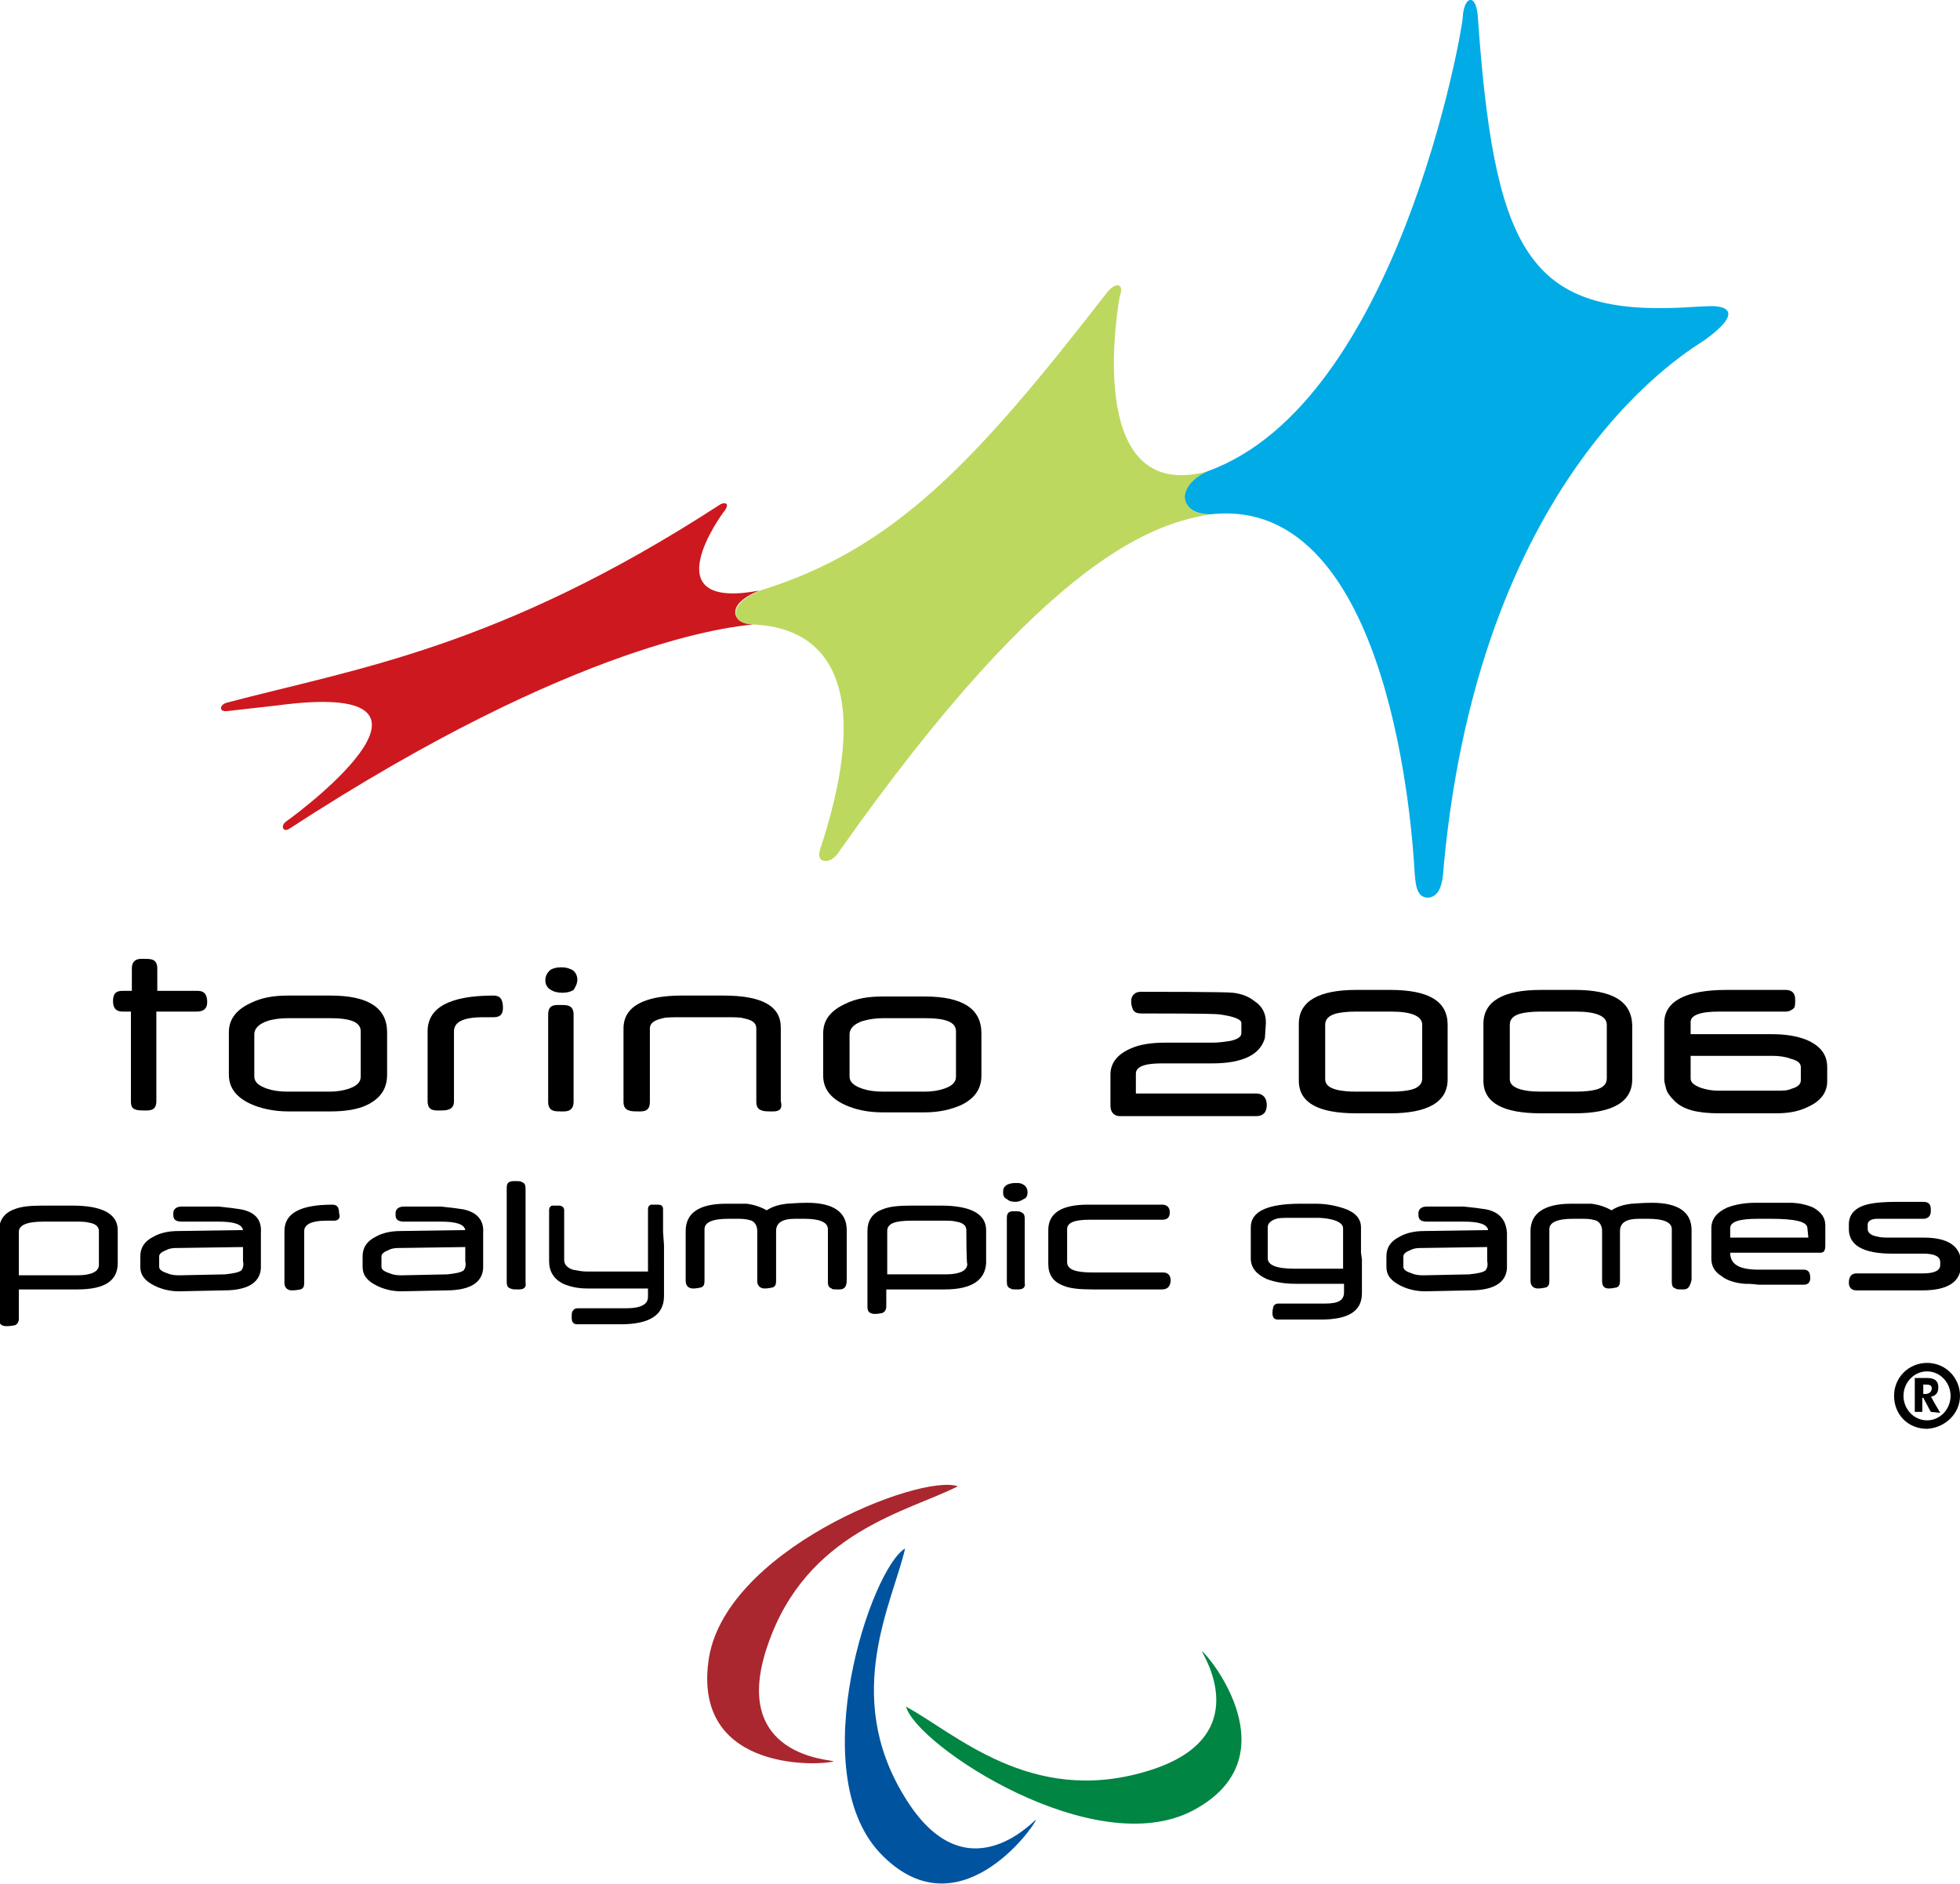 <?xml version="1.0" encoding="utf-8"?>
<!-- Generator: Adobe Illustrator 23.0.1, SVG Export Plug-In . SVG Version: 6.00 Build 0)  -->
<svg version="1.1" id="Layer_1" xmlns="http://www.w3.org/2000/svg" xmlns:xlink="http://www.w3.org/1999/xlink" x="0px" y="0px"
	 width="208.1px" height="200px" viewBox="0 0 208.1 200" enable-background="new 0 0 208.1 200" xml:space="preserve">
<g>
	<g>
		<path fill-rule="evenodd" clip-rule="evenodd" fill="#BDD85F" d="M80,66.3L80,66.3L80,66.3c-0.7,0-1.3-0.2-1.6-0.5
			c-0.1-0.1-0.2-0.2-0.2-0.4c-0.2-0.5-0.1-1.6,2.5-2.7h-0.2h0.2c14.3-4.4,23-13.8,36.8-31.6c1-1.3,1.9-0.9,1.4,0.3
			c0,0-4.3,22.5,9.5,18.6c-2.5,1.1-2.5,2.7-2.5,2.7s-0.2,2,2.7,1.9c-5.7,0.9-17.1,4-39.5,35.8c-0.1,0.2-0.6,0.9-1.3,1
			c0,0-1.2,0.2-0.7-1.3C94.7,67,82.6,66.5,80,66.3"/>
		<path fill="#00ABE6" d="M128.6,54.6h-0.1c-2.8,0-2.7-1.9-2.7-1.9s0-1.6,2.5-2.7c20-7.3,26.9-46.4,27-48.1c0.1-2.3,1.4-2.7,1.6-0.2
			c1.7,24.3,5.2,31.4,20.5,31c0.9,0,3.4-0.2,4.3-0.2c1.7,0,3.3,0.7-0.7,3.6c-1.1,0.8-23.7,13.3-27.7,55.7c-0.1,1.1-0.1,3.3-1.6,3.5
			c-1.4,0.1-1.4-1.7-1.5-2.6C150,89,147.8,52.5,128.6,54.6"/>
		<path fill="#CE181F" d="M80.6,62.7c-11.6,2.2-3.8-8.3-3.8-8.3c0.9-1.1,0-1.1-0.4-0.8C53,68.8,37.7,71,24.1,74.6
			c-0.8,0.2-0.9,1,0,0.9l5.3-0.6c21-2.8,3,10.9,1,12.3c-0.7,0.5-0.3,1.2,0.3,0.8C61.4,68,77.9,66.5,80,66.3c-0.7,0-1.3-0.2-1.6-0.5
			C78.4,65.8,76.8,64.3,80.6,62.7"/>
	</g>
	<g>
		<path fill="#AA272F" d="M88.5,187c-0.9,0.4-14.8,1.4-13.3-10.5c1.4-11.8,22.5-20.1,26.5-18.7c-5.3,2.7-16.1,4.8-20.2,16.9
			C77.4,186.6,88.4,186.8,88.5,187"/>
		<path fill="#00549F" d="M110,193.2c-0.3,0.9-8.4,12.2-16.6,3.5c-8.1-8.7-0.9-30.2,2.7-32.3c-1.3,5.7-6.7,15.5-0.1,26.3
			C102.5,201.5,109.8,193.2,110,193.2"/>
		<path fill="#008542" d="M127.6,175.3c0.8,0.5,9.6,11.3-0.9,16.9c-10.5,5.6-29.4-6.9-30.5-11c5.2,2.8,13.2,10.5,25.4,6.9
			C133.7,184.6,127.6,175.5,127.6,175.3"/>
	</g>
	<g>
		<path d="M35.5,129.6c-0.1,0-0.2,0-0.4,0s-0.3,0-0.5,0c-1.5,0-2.3,0.4-2.3,1.1v5.5c0,0.4-0.1,0.6-0.4,0.7c-0.1,0-0.4,0.1-0.9,0.1
			s-0.8-0.3-0.8-0.8v-5.5c0-1.9,1.7-2.8,5.1-2.8c0.5,0,0.7,0.3,0.7,0.9C36.2,129.3,35.9,129.6,35.5,129.6"/>
		<path d="M55.1,136.9c-0.5,0-0.7,0-0.9-0.1c-0.3-0.1-0.4-0.3-0.4-0.7v-10c0-0.5,0.2-0.7,0.8-0.7c0.5,0,0.7,0,0.8,0.1
			c0.3,0.1,0.4,0.3,0.4,0.7v10C55.9,136.7,55.6,136.9,55.1,136.9"/>
		<path d="M89.1,136.9c-0.5,0-0.8,0-0.8-0.1c-0.3-0.1-0.4-0.3-0.4-0.7v-5.6c0-0.7-0.8-1.1-2.5-1.1c-0.2,0-0.4,0-0.6,0s-0.4,0-0.4,0
			c-1.3,0-2,0.4-2,1.3v5.3c0,0.4-0.1,0.6-0.4,0.7c-0.1,0-0.4,0.1-0.8,0.1c-0.5,0-0.8-0.3-0.8-0.8v-5.3c0-0.5-0.2-0.9-0.6-1.1
			c-0.3-0.1-0.7-0.2-1.3-0.2c-0.1,0-0.2,0-0.5,0s-0.5,0-0.7,0c-1.7,0-2.5,0.4-2.5,1.1v5.5c0,0.4-0.1,0.6-0.4,0.7
			c-0.1,0-0.4,0.1-0.8,0.1c-0.5,0-0.8-0.3-0.8-0.8v-5.3c0-1.9,1.4-2.9,4.3-2.9c1.2,0,1.9,0,2.2,0c0.7,0.1,1.4,0.3,2.1,0.7
			c0.6-0.4,1.3-0.6,2.1-0.7c0.3,0,1.1-0.1,2.2-0.1c2.8,0,4.2,1,4.2,2.9v5.3C89.9,136.7,89.6,136.9,89.1,136.9"/>
		<path d="M100.3,136.9h-6.2v1.8c0,0.4-0.2,0.6-0.4,0.7c-0.1,0-0.4,0.1-0.8,0.1c-0.5,0-0.8-0.2-0.8-0.7v-8.1c0-1.1,0.5-1.9,1.6-2.3
			c0.7-0.3,1.7-0.4,3-0.4h3.2c3.2,0,4.8,0.9,4.8,2.6v3.5C104.6,135.9,103.2,136.9,100.3,136.9 M102.6,130.6c0-0.5-0.4-0.8-1.1-0.9
			c-0.3-0.1-0.8-0.1-1.6-0.1h-3.1c-1.8,0-2.6,0.3-2.6,1.1v4.6h6.2c1.5,0,2.3-0.4,2.3-1.1C102.6,134.1,102.6,130.6,102.6,130.6z"/>
		<path d="M123.3,136.9H116c-1.4,0-2.4-0.1-3.1-0.4c-1.1-0.4-1.6-1.2-1.6-2.3v-3.6c0-1.8,1.4-2.7,4.2-2.7h7.9c0.5,0,0.8,0.3,0.8,0.8
			c0,0.6-0.3,0.8-0.8,0.8h-7.7c-1.6,0-2.4,0.3-2.4,1v3.5c0,0.8,0.9,1.1,2.7,1.1h7.5c0.5,0,0.8,0.3,0.8,0.9
			C124.2,136.7,123.9,136.9,123.3,136.9"/>
		<path d="M178.7,136.9c-0.5,0-0.7,0-0.8-0.1c-0.3-0.1-0.4-0.3-0.4-0.7v-5.6c0-0.7-0.8-1.1-2.5-1.1c-0.2,0-0.3,0-0.6,0
			c-0.2,0-0.4,0-0.4,0c-1.3,0-2,0.4-2,1.3v5.3c0,0.4-0.1,0.6-0.4,0.7c-0.1,0-0.4,0.1-0.8,0.1c-0.5,0-0.7-0.3-0.7-0.8v-5.3
			c0-0.5-0.2-0.9-0.6-1.1c-0.3-0.1-0.7-0.2-1.3-0.2c-0.1,0-0.2,0-0.5,0s-0.5,0-0.7,0c-1.7,0-2.5,0.4-2.5,1.1v5.5
			c0,0.4-0.1,0.6-0.4,0.7c-0.1,0-0.4,0.1-0.8,0.1c-0.5,0-0.8-0.3-0.8-0.8v-5.3c0-1.9,1.5-2.9,4.3-2.9c1.2,0,2,0,2.2,0
			c0.7,0.1,1.4,0.3,2.1,0.7c0.6-0.4,1.3-0.6,2.1-0.7c0.3,0,1.1-0.1,2.2-0.1c2.8,0,4.2,1,4.2,2.9v5.3
			C179.4,136.7,179.2,136.9,178.7,136.9"/>
		<path d="M144.5,133v-0.3v-2.4c0-0.9-0.6-1.6-1.8-2c-0.9-0.3-1.9-0.5-3-0.5c-0.1,0-0.4,0-0.7,0c-0.4,0-0.7,0-0.9,0
			c-3.5,0-5.3,0.8-5.3,2.5v2.4v0.9c0,1,0.6,1.7,1.7,2.2c0.8,0.3,1.8,0.5,3,0.5h4.6h0.3h0.3v0.9c0,0.8-0.5,1.2-2,1.2h-5
			c-0.2,0-0.4,0.1-0.5,0.3c0,0.1-0.1,0.3-0.1,0.7c0,0.5,0.2,0.7,0.6,0.7c0.1,0,0.3,0,0.6,0s3.7,0,3.9,0c3,0,4.4-0.9,4.4-2.8v-0.9
			v-0.5v-2.2L144.5,133L144.5,133 M137.4,134.7c-1.9,0-2.8-0.4-2.8-1.1v-0.9v-2.4c0-0.4,0.3-0.7,0.9-0.9c0.3-0.1,0.8-0.1,1.5-0.1h3
			c0.5,0,1.1,0.1,1.5,0.2c0.7,0.2,1.1,0.5,1.1,0.9v2.3v0.8v1.2H137.4z"/>
		<path d="M25.6,128.4c-0.6-0.1-1.4-0.2-2.4-0.3h-2.5c-0.4,0-0.9,0-1.4,0c-0.6,0-0.9,0.3-0.9,0.7v0.2c0,0.5,0.3,0.7,0.9,0.7
			c0.1,0,0.3,0,0.6,0c0.3,0,0.6,0,0.8,0h2.5c1.7,0,2.5,0.3,2.6,0.9l-6.9,0.1c-1,0-1.9,0.2-2.6,0.6c-1,0.5-1.4,1.2-1.4,2.1v1.1
			c0,0.9,0.5,1.5,1.5,2c0.8,0.4,1.7,0.6,2.6,0.6l4.8-0.1c2.6,0,4-0.9,3.9-2.7v-3.4C27.8,129.5,27.1,128.7,25.6,128.4 M25.6,134.9
			c-0.3,0.2-0.8,0.3-1.7,0.4l-4.8,0.1c-0.4,0-0.8,0-1.3-0.2c-0.6-0.2-0.9-0.4-0.9-0.7v-1.1c0-0.3,0.3-0.5,0.8-0.7
			c0.4-0.2,0.8-0.2,1.2-0.2l6.9-0.1c0,0.2,0,0.5,0,0.8s0,0.6,0,0.7C25.9,134.3,25.8,134.7,25.6,134.9z"/>
		<path d="M49.2,128.4c-0.6-0.1-1.4-0.2-2.4-0.3h-2.5c-0.4,0-0.9,0-1.4,0c-0.6,0-0.9,0.3-0.9,0.7v0.2c0,0.5,0.3,0.7,0.9,0.7
			c0.1,0,0.3,0,0.6,0s0.6,0,0.8,0h2.5c1.7,0,2.5,0.3,2.6,0.9l-6.9,0.1c-1,0-1.9,0.2-2.6,0.6c-1,0.5-1.4,1.2-1.4,2.1v1.1
			c0,0.9,0.5,1.5,1.5,2c0.8,0.4,1.7,0.6,2.6,0.6l4.8-0.1c2.6,0,4-0.9,3.9-2.7v-3.4C51.4,129.5,50.6,128.7,49.2,128.4 M49.2,134.9
			c-0.3,0.2-0.8,0.3-1.7,0.4l-4.8,0.1c-0.4,0-0.8,0-1.3-0.2c-0.6-0.2-0.9-0.4-0.9-0.7v-1.1c0-0.3,0.3-0.5,0.8-0.7
			c0.4-0.2,0.8-0.2,1.2-0.2l6.9-0.1c0,0.2,0,0.5,0,0.8s0,0.6,0,0.7C49.5,134.3,49.4,134.7,49.2,134.9z"/>
		<path d="M157.8,128.4c-0.6-0.1-1.4-0.2-2.4-0.3h-2.5c-0.4,0-0.9,0-1.4,0c-0.6,0-0.9,0.3-0.9,0.7v0.2c0,0.5,0.3,0.7,0.9,0.7
			c0.1,0,0.3,0,0.6,0s0.6,0,0.8,0h2.5c1.7,0,2.5,0.3,2.6,0.9l-6.8,0.1c-1,0-1.9,0.2-2.6,0.6c-1,0.5-1.4,1.2-1.4,2.1v1.1
			c0,0.9,0.5,1.5,1.5,2c0.8,0.4,1.7,0.6,2.6,0.6l4.8-0.1c2.6,0,4-0.9,3.9-2.7v-3.4C159.9,129.5,159.2,128.7,157.8,128.4
			 M157.7,134.9c-0.3,0.2-0.8,0.3-1.7,0.4l-4.8,0.1c-0.4,0-0.8,0-1.3-0.2c-0.6-0.2-0.9-0.4-0.9-0.7v-1.1c0-0.3,0.3-0.5,0.8-0.7
			c0.4-0.2,0.8-0.2,1.2-0.2l6.9-0.1c0,0.2,0,0.5,0,0.8s0,0.6,0,0.7C158,134.3,157.9,134.7,157.7,134.9z"/>
		<path d="M192.5,128.2c-0.7-0.3-1.5-0.5-2.5-0.5h-3.6c-1.2,0-2.2,0.2-3,0.5c-1.1,0.5-1.7,1.2-1.7,2.2v3.2c0,0.8,0.3,1.4,1.1,1.9
			c0.5,0.4,1.3,0.7,2.4,0.8c0.3,0,0.8,0,1.5,0.1h3.8c0.3,0,0.6,0,1,0c0.5,0,0.7-0.3,0.7-0.7c0-0.6-0.2-0.9-0.7-0.9
			c-0.1,0-0.2,0-0.5,0c-0.2,0-0.4,0-0.5,0h-3.8c-2.1,0-3-0.6-3-1.8h9.6c0.4,0,0.5-0.3,0.5-0.8v-2.1
			C193.8,129.3,193.4,128.7,192.5,128.2 M192,131.4h-8.3v-1c0-0.7,1-1,2.9-1c0,0,0.1,0,0.4,0c0.4,0,0.7,0,1,0c2.6,0,3.9,0.3,3.9,1
			L192,131.4z"/>
		<path d="M70.4,130.8v-1.9v-0.5c0-0.4-0.2-0.5-0.6-0.5s-0.6,0-0.7,0c-0.2,0.1-0.3,0.2-0.3,0.5v0.5v2l0,0v1.3v2.8h-6.5
			c-0.5,0-1-0.1-1.5-0.2c-0.6-0.2-0.9-0.6-0.9-1v-1.6v-1.3V129v-0.5c0-0.3-0.2-0.5-0.6-0.5c-0.4,0-0.6,0-0.7,0
			c-0.2,0.1-0.3,0.2-0.3,0.5v0.5v2v1.3v1.6c0,1.1,0.5,1.9,1.5,2.4c0.7,0.3,1.5,0.5,2.6,0.5h6.4v0.9c0,0.8-0.8,1.2-2.3,1.2h-5.2
			c-0.2,0-0.4,0.1-0.5,0.3c-0.1,0.1-0.1,0.4-0.1,0.7c0,0.5,0.2,0.7,0.6,0.7c0,0,0.3,0,0.6,0s3.8,0,4,0c3.1,0,4.6-1,4.6-3v-5.4
			L70.4,130.8L70.4,130.8"/>
		<path d="M204.3,131.4h-3.4c-0.7,0-1.2,0-1.5-0.1c-0.7-0.1-1.1-0.4-1.1-0.8V130c0-0.3,0.3-0.6,1-0.6c0.2,0,0.6,0,1.4,0h0.7h2h0.8
			c0.5,0,0.8-0.3,0.8-0.8v-0.2c0-0.5-0.2-0.8-0.8-0.8c-0.3,0-0.6,0-0.9,0h-2c-1.3,0-2.2,0.1-2.7,0.2c-1.6,0.3-2.3,1.1-2.3,2.2v0.5
			c0,1.7,1.5,2.6,4.6,2.6h3.3c1.2,0,1.8,0.3,1.8,0.9v0.3c0,0.6-0.6,0.9-1.9,0.9h-7c-0.5,0-0.8,0.3-0.8,1c0,0.5,0.3,0.8,0.8,0.8h7
			c2.7,0,4.1-0.9,4.1-2.7v-0.4C208.1,132.3,206.8,131.4,204.3,131.4"/>
		<path d="M2,138.2v1.8c0,0.4-0.2,0.6-0.4,0.7c-0.1,0-0.4,0.1-0.9,0.1s-0.8-0.2-0.8-0.7v-2v-1.3v-6.1c0-1.1,0.5-1.9,1.6-2.3
			c0.7-0.3,1.7-0.4,3-0.4h3.2c3.2,0,4.8,0.9,4.8,2.6v3.5c0,1.9-1.4,2.8-4.3,2.8H2V138.2 M10.5,130.7c0-0.5-0.4-0.8-1.1-0.9
			c-0.3-0.1-0.9-0.1-1.6-0.1H4.6c-1.8,0-2.6,0.4-2.6,1.1v4.6h6.2c1.5,0,2.3-0.4,2.3-1.1V130.7z"/>
		<path d="M20.9,107.4h-4.3v9.5c0,0.7-0.3,1-1,1c-0.6,0-1,0-1.2-0.1c-0.4-0.1-0.5-0.4-0.5-0.9v-9.5H13c-0.7,0-1-0.4-1-1.1
			c0-0.8,0.3-1.1,1-1.1h1v-2.4c0-0.7,0.4-1,1-1s1,0,1.2,0.1c0.3,0.1,0.5,0.4,0.5,0.9v2.4H21c0.7,0,1,0.4,1,1.2
			C22,107.1,21.6,107.4,20.9,107.4"/>
		<path d="M123.5,112.9h5.2c3.2,0,5.1-0.9,5.6-2.7l0,0l0.1-1.5v-0.2c0-0.9-0.4-1.7-1.2-2.2c-0.6-0.5-1.4-0.8-2.3-0.9
			c-0.7-0.1-8.4-0.1-9.8-0.1c-0.6,0-1,0.4-1,1c0,0.4,0.1,0.7,0.2,0.9c0.1,0.2,0.3,0.4,0.9,0.4c1.6,0,7.8,0,8.3,0.1
			c1.4,0.2,2.3,0.5,2.3,0.9v1.1c0,0.5-0.7,0.7-1.1,0.8c-0.6,0.1-1.3,0.2-1.9,0.2h-5.1c-1.5,0-2.7,0.2-3.6,0.6
			c-1.4,0.6-2.2,1.5-2.2,2.8v3.3c0,0.7,0.4,1.1,1,1.1h14.5c0.7,0,1.1-0.4,1.1-1.2c0-0.7-0.4-1.2-1.1-1.2c0,0-12.4,0-12.8,0
			c0-0.3,0-2,0-2C120.5,113,122.2,112.9,123.5,112.9"/>
		<path d="M147.6,105.1H144c-4,0-6.1,1.2-6.1,3.6v3.1c0,1.3,0,2.3,0,3.1c0.1,2.2,2.1,3.3,6.1,3.3h3.6c4,0,6.1-1.2,6.1-3.6v-5.8
			C153.7,106.3,151.7,105.1,147.6,105.1 M140.7,108.8c0-0.6,0.4-1,1.2-1.2c0.4-0.1,1.1-0.2,2.1-0.2h3.7c2.2,0,3.3,0.5,3.3,1.4v5.7
			c0,0.6-0.4,1-1.2,1.2c-0.4,0.1-1.1,0.2-2.1,0.2H144c-1.5,0-3.3-0.2-3.3-1.3V108.8z"/>
		<path d="M167.2,105.1h-3.6c-4,0-6.1,1.2-6.1,3.6v3.1v3.1c0.1,2.2,2.1,3.3,6.1,3.3h3.6c4,0,6.1-1.2,6.1-3.6v-5.8
			C173.2,106.3,171.2,105.1,167.2,105.1 M160.3,108.8c0-0.6,0.4-1,1.2-1.2c0.4-0.1,1.1-0.2,2.1-0.2h3.7c2.2,0,3.3,0.5,3.3,1.4v5.7
			c0,0.6-0.4,1-1.2,1.2c-0.4,0.1-1.1,0.2-2.1,0.2h-3.7c-2.2,0-3.3-0.5-3.3-1.3V108.8L160.3,108.8z"/>
		<path d="M191.8,110.4c-1-0.4-2.2-0.6-3.7-0.6c0,0-8.2,0-8.6,0c0-0.3,0-1.3,0-1.3c0-0.7,1-1.1,3-1.1h7.1c0.4,0,0.7-0.2,0.9-0.4
			c0.1-0.2,0.1-0.5,0.1-0.9c0-0.7-0.4-1-1-1h-0.8c-0.4,0-4.6,0-5.5,0c-4.3,0-6.6,1.2-6.6,3.5v6c0,0.3,0.1,0.6,0.2,1
			c0.1,0.4,0.4,0.8,0.9,1.3c0.9,0.9,2.4,1.3,4.7,1.3h6.1c1.3,0,2.4-0.2,3.4-0.7c1.3-0.6,2-1.5,2-2.7v-1.5
			C194,111.9,193.2,111,191.8,110.4 M188.6,115.8h-6.1c-0.7,0-1.3-0.1-1.9-0.3c-0.8-0.3-1.1-0.6-1.1-1c0,0,0-2.1,0-2.4
			c0.4,0,8.7,0,8.7,0c0.7,0,1.4,0.1,1.9,0.3c0.8,0.2,1.1,0.5,1.1,0.9v1.4c0,0.4-0.3,0.7-1,0.9C189.8,115.8,189.2,115.8,188.6,115.8z
			"/>
		<path d="M39,117.3c-1,0.5-2.4,0.7-3.9,0.7h-4.5c-1.5,0-2.9-0.3-4-0.8c-1.5-0.7-2.3-1.7-2.3-3.1v-4.5c0-1.4,0.8-2.4,2.3-3.1
			c1.2-0.6,2.5-0.8,4-0.8h4.5c4,0,6,1.3,6,3.9v4.5C41.1,115.6,40.4,116.6,39,117.3 M38.3,109.5c0-1-1.1-1.4-3.3-1.4h-4.4
			c-0.8,0-1.6,0.1-2.2,0.3c-0.9,0.3-1.4,0.8-1.4,1.4v4.5c0,0.6,0.5,1,1.4,1.3c0.6,0.2,1.3,0.3,2.2,0.3H35c0.7,0,1.4-0.1,2-0.3
			c0.9-0.3,1.3-0.7,1.3-1.3C38.3,114.2,38.3,109.5,38.3,109.5z"/>
		<path d="M52.4,108c-0.1,0-0.3,0-0.5,0c-0.3,0-0.5,0-0.6,0c-2.1,0-3.1,0.5-3.1,1.5v7.4c0,0.5-0.2,0.8-0.6,0.9
			c-0.2,0.1-0.5,0.1-1.2,0.1s-1-0.3-1-1v-7.4c0-2.5,2.3-3.8,7-3.8c0.7,0,1,0.4,1,1.3C53.4,107.7,53.1,108,52.4,108"/>
		<path d="M82.1,118c-0.6,0-1,0-1.2-0.1c-0.4-0.1-0.6-0.4-0.6-0.9v-7.8c0-0.6-0.4-0.9-1.4-1.1c-0.3-0.1-1-0.1-2-0.1h-4.4
			c-1,0-1.8,0-2.1,0.1c-0.9,0.2-1.4,0.5-1.4,1.1v7.8c0,0.7-0.3,1-1,1c-0.6,0-1,0-1.2-0.1c-0.4-0.1-0.6-0.4-0.6-0.9v-7.8
			c0-2.3,2.1-3.5,6.2-3.5h4.4c4.1,0,6.1,1.1,6.1,3.4v7.8C83.1,117.7,82.8,118,82.1,118"/>
		<path d="M102.1,117.3c-1.1,0.5-2.4,0.8-3.9,0.8h-4.5c-1.6,0-2.9-0.3-4-0.8c-1.5-0.7-2.3-1.7-2.3-3.1v-4.5c0-1.4,0.8-2.4,2.3-3.1
			c1.2-0.6,2.5-0.8,4-0.8h4.5c4,0,6,1.3,6,3.9v4.5C104.2,115.6,103.5,116.6,102.1,117.3 M101.5,109.5c0-1-1.1-1.4-3.3-1.4h-4.4
			c-0.8,0-1.5,0.1-2.2,0.3c-0.9,0.3-1.4,0.8-1.4,1.4v4.5c0,0.6,0.5,1,1.4,1.3c0.6,0.2,1.3,0.3,2.2,0.3h4.4c0.7,0,1.4-0.1,2-0.3
			c0.9-0.3,1.3-0.7,1.3-1.3V109.5L101.5,109.5z"/>
		<path d="M61.3,104c0-0.4-0.2-0.8-0.5-1c-0.4-0.2-0.7-0.3-1.2-0.3s-0.9,0.1-1.2,0.3c-0.3,0.3-0.5,0.6-0.5,1.1c0,0.4,0.2,0.8,0.6,1
			c0.3,0.2,0.7,0.3,1.2,0.3s0.9-0.1,1.2-0.3C61.1,104.8,61.3,104.4,61.3,104 M60.9,117v-9.3c0-0.5-0.2-0.8-0.5-0.9
			c-0.2-0.1-0.5-0.1-1.2-0.1s-1,0.3-1,1v9.3c0,0.5,0.2,0.8,0.5,0.9c0.2,0.1,0.5,0.1,1.2,0.1C60.6,118,60.9,117.6,60.9,117z"/>
		<path d="M108.1,136.9c-0.5,0-0.7,0-0.8-0.1c-0.3-0.1-0.4-0.3-0.4-0.7v-6.8c0-0.5,0.2-0.7,0.7-0.7s0.7,0,0.8,0.1
			c0.3,0.1,0.4,0.3,0.4,0.7v6.8C108.9,136.7,108.6,136.9,108.1,136.9 M109.1,126.6c0-0.3-0.1-0.6-0.4-0.8c-0.3-0.2-0.5-0.2-0.9-0.2
			s-0.7,0.1-0.9,0.2c-0.3,0.2-0.4,0.4-0.4,0.8c0,0.3,0.1,0.6,0.4,0.7c0.2,0.2,0.5,0.3,0.9,0.3c0.3,0,0.6-0.1,0.9-0.3
			C109,127.2,109.1,126.9,109.1,126.6"/>
		<path fill-rule="evenodd" clip-rule="evenodd" d="M208.1,148.2c0-1.9-1.5-3.5-3.5-3.5c-1.9,0-3.5,1.5-3.5,3.5s1.5,3.5,3.5,3.5
			C206.5,151.6,208.1,150.1,208.1,148.2 M207.1,148.2c0,1.4-1.1,2.6-2.5,2.6s-2.5-1.2-2.5-2.6s1.1-2.6,2.5-2.6
			C206,145.6,207.1,146.8,207.1,148.2z M206,150l-0.7-1.2c-0.1-0.2-0.2-0.4-0.3-0.5c0.5-0.1,0.8-0.4,0.8-1s-0.3-1-1.2-1h-1.3v3.6
			h0.8v-1.5h0.1l0.8,1.5L206,150L206,150z M205.1,147.4c0,0.3-0.2,0.6-0.7,0.6h-0.2v-1h0.3C204.9,147,205.1,147.1,205.1,147.4z"/>
	</g>
</g>
</svg>

